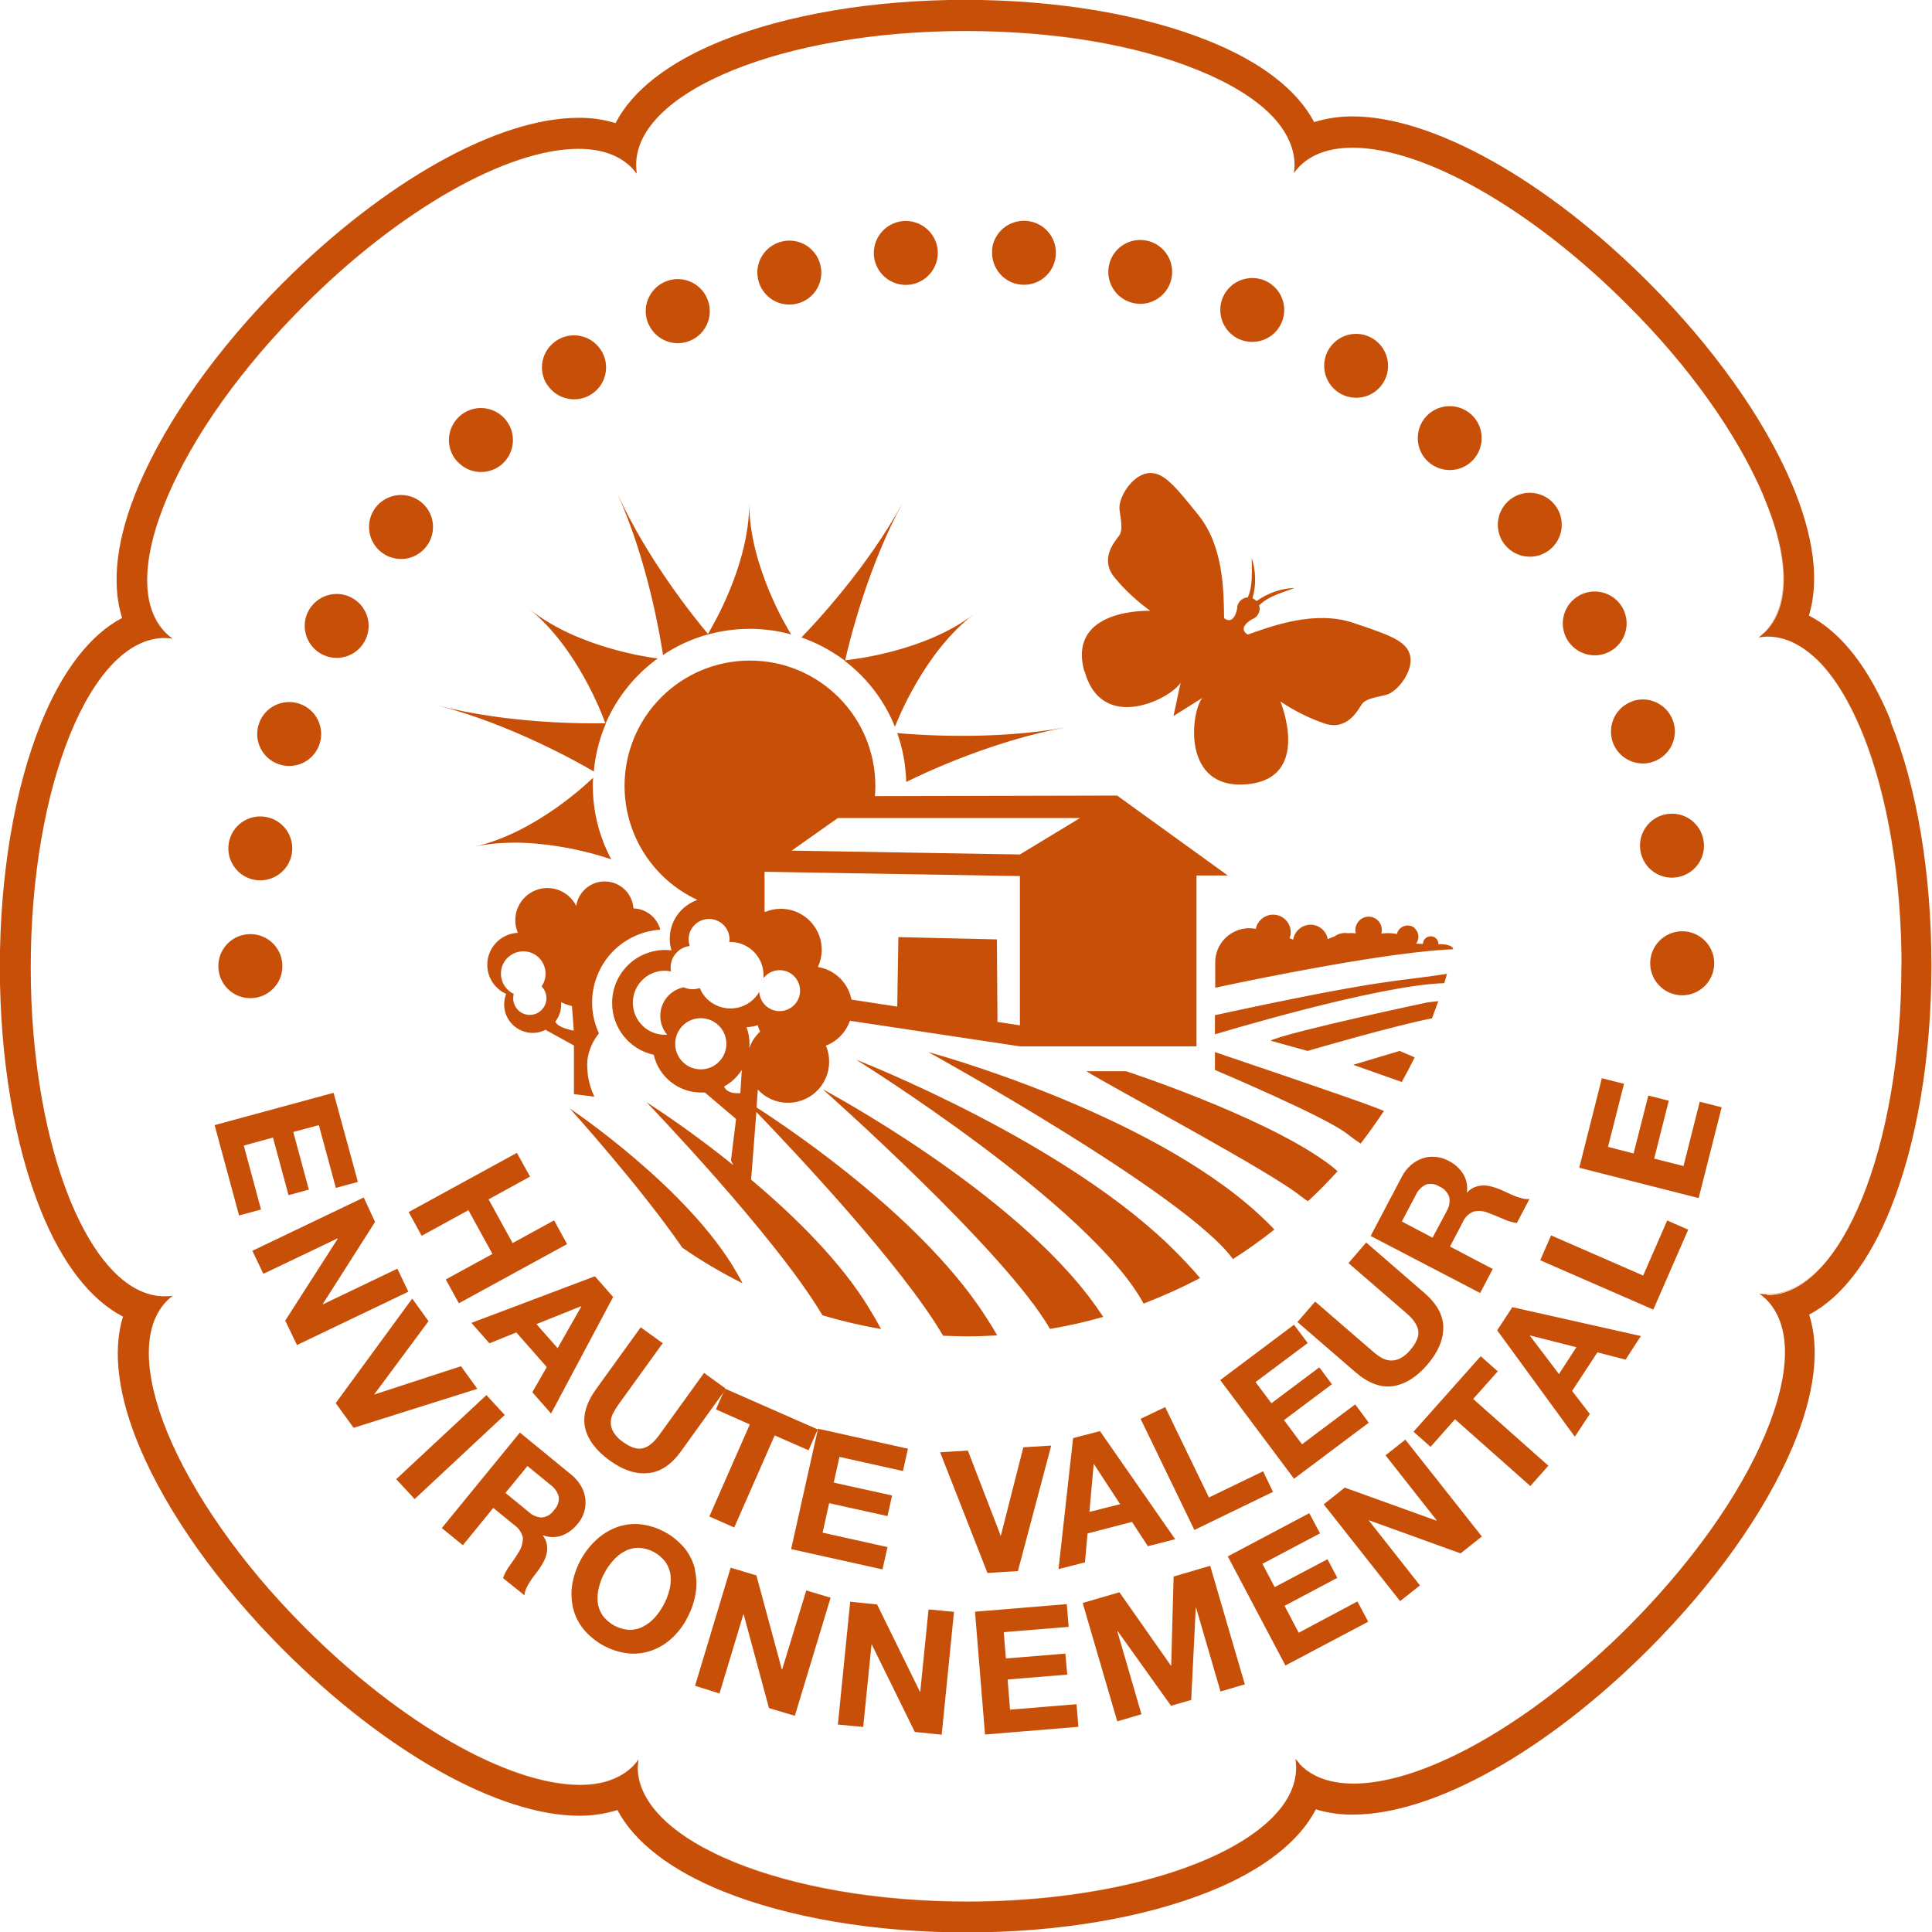 <?xml version="1.0" encoding="UTF-8"?><svg id="Calque_2" xmlns="http://www.w3.org/2000/svg" viewBox="0 0 135.12 135.14"><defs><style>.cls-1{fill:#c74f07;}</style></defs><g id="Calque_1-2"><path class="cls-1" d="M132.26,50.47c-1.5-3.72-3.49-6.26-5.75-7.42,.75-2.42,.35-5.57-1.2-9.23-1.94-4.56-5.49-9.55-10.02-14.08-7.15-7.15-15.09-11.6-20.71-11.6-.9,0-1.8,.13-2.67,.4-1.18-2.24-3.69-4.2-7.38-5.68-4.59-1.85-10.64-2.87-17.04-2.87s-12.45,1.02-17.03,2.87c-3.72,1.5-6.25,3.49-7.41,5.75-.84-.26-1.71-.38-2.59-.37-5.64,0-13.57,4.44-20.72,11.59-4.52,4.53-8.08,9.53-10.02,14.08-1.58,3.69-1.95,6.89-1.18,9.31-2.23,1.17-4.19,3.69-5.68,7.38-1.85,4.58-2.87,10.63-2.87,17.03s1.02,12.45,2.87,17.04c1.5,3.72,3.49,6.25,5.74,7.41-.74,2.42-.35,5.57,1.2,9.22,1.94,4.56,5.49,9.55,10.01,14.08,7.15,7.15,15.08,11.61,20.71,11.61,.9,0,1.8-.13,2.66-.4,1.18,2.23,3.69,4.19,7.37,5.68,4.59,1.85,10.64,2.88,17.04,2.88s12.44-1.02,17.03-2.87c3.72-1.5,6.25-3.49,7.41-5.74,.84,.26,1.71,.38,2.59,.37,5.64,0,13.57-4.44,20.71-11.59,4.53-4.53,8.09-9.53,10.02-14.08,1.57-3.69,1.95-6.88,1.18-9.3,2.23-1.17,4.19-3.69,5.68-7.38,1.85-4.59,2.87-10.64,2.87-17.04s-1-12.46-2.86-17.05Zm-8.67,40.08s-.1-.02-.17-.04c-.12,0-.25-.01-.37-.03,.17,.12,.32,.25,.47,.39,1.79,1.79,1.75,5.16-.09,9.51-1.84,4.34-5.23,9.06-9.56,13.4-.8,.8-1.62,1.57-2.44,2.3-6,5.34-12.37,8.67-16.77,8.67-1.59,0-2.84-.44-3.71-1.31-.02-.02-.05-.07-.08-.12-.09-.1-.18-.2-.27-.31,.03,.2,.05,.41,.05,.61,0,1.46-.82,2.84-2.29,4.07-3.72,3.14-11.62,5.31-20.74,5.31-12.69,0-23.02-4.21-23.02-9.38,0-.02,0-.07,.02-.13,0-.15,.01-.3,.04-.44-.12,.17-.25,.32-.39,.47-.11,.11-.23,.21-.35,.31-.85,.67-1.98,1.01-3.37,1.01-5,0-12.53-4.32-19.2-10.98-4.56-4.57-7.92-9.47-9.64-13.66-1.66-4.05-1.8-7.45-.02-9.24,.12-.12,.26-.24,.39-.34-.18,.03-.37,.04-.55,.04h-.02c-4.51,0-8.3-7.91-9.17-18.39-.13-1.5-.19-3.05-.19-4.63,0-12.69,4.21-23.02,9.37-23.02,.19,0,.38,.02,.56,.05-.17-.12-.33-.25-.47-.39-1.79-1.79-1.75-5.16,.09-9.51,1.83-4.31,5.22-9.06,9.56-13.4,6.66-6.67,14.2-10.96,19.2-10.96,1.59,0,2.84,.44,3.71,1.31,.13,.14,.25,.28,.37,.43-.03-.2-.05-.41-.05-.61,0-5.17,10.33-9.37,23.02-9.37,6.13,0,11.87,.95,16.24,2.72,4.37,1.77,6.79,4.13,6.79,6.66,0,.19-.02,.37-.05,.56,.12-.17,.25-.33,.39-.47,.87-.87,2.12-1.31,3.71-1.31,5,0,12.54,4.3,19.2,10.96h0c4.35,4.34,7.71,9.06,9.56,13.41,1.84,4.34,1.88,7.72,.09,9.51-.01,.01-.04,.03-.07,.05-.12,.11-.24,.22-.37,.32,.2-.03,.41-.05,.61-.06,.95,0,1.87,.34,2.75,1,1.47,1.09,2.8,3.06,3.91,5.8,1.75,4.34,2.71,10.1,2.71,16.23,0,12.69-4.21,23.02-9.39,23.04ZM40.46,10.39c-5,0-12.54,4.3-19.2,10.96,6.66-6.67,14.2-10.96,19.2-10.96Zm27.17,122.59c9.11,0,17-2.17,20.72-5.3-3.72,3.14-11.62,5.31-20.74,5.31-12.69,0-23.02-4.21-23.02-9.38,0-.02,0-.07,.02-.13,0,.04,0,.08,0,.12,0,5.17,10.33,9.38,23.02,9.38ZM83.74,4.87c-4.34-1.75-10.11-2.72-16.24-2.72,6.13,0,11.87,.95,16.24,2.72Zm49.24,62.64c0,12.69-4.21,23.02-9.39,23.04-.03,0-.1-.02-.17-.04,.06,0,.12,.01,.19,.01,5.17,0,9.37-10.33,9.37-23.02,0-6.13-.95-11.86-2.71-16.23-1.1-2.73-2.44-4.7-3.9-5.79,1.47,1.09,2.8,3.06,3.91,5.8,1.75,4.34,2.71,10.1,2.71,16.23ZM83.74,4.87c4.37,1.77,6.79,4.13,6.79,6.66,0-2.53-2.45-4.9-6.79-6.66Zm39.59,29.79c-1.83-4.31-5.22-9.06-9.56-13.4h0c4.35,4.34,7.71,9.06,9.56,13.4,1.84,4.34,1.88,7.72,.09,9.51-.01,.01-.04,.03-.07,.05,.02-.02,.04-.03,.06-.05,1.79-1.79,1.74-5.2-.09-9.51Zm-28.67,90.08c4.4,0,10.76-3.33,16.76-8.66-6,5.34-12.37,8.67-16.77,8.67-1.59,0-2.84-.44-3.71-1.31-.02-.02-.05-.07-.08-.12,.03,.04,.06,.08,.1,.11,.87,.87,2.12,1.31,3.71,1.31ZM21.26,21.35c-4.33,4.34-7.73,9.1-9.56,13.4,1.83-4.31,5.22-9.06,9.56-13.4ZM11.52,90.65h0Zm29.04,34.17c1.39,0,2.51-.34,3.36-1-.85,.67-1.98,1.01-3.37,1.01-5,0-12.53-4.32-19.2-10.98-4.56-4.57-7.92-9.47-9.64-13.66,1.72,4.2,5.08,9.1,9.65,13.66,6.66,6.67,14.2,10.97,19.2,10.97ZM75.83,46.93c-1.21-4.44,4.62-4.21,4.62-4.21-.95-.68-1.8-1.48-2.54-2.38-1.02-1.31,.1-2.51,.36-2.88,.26-.37,.15-.94,.03-1.79s.86-2.4,1.94-2.57c1.07-.17,1.86,.79,3.58,2.93s1.77,5.18,1.79,7.2c0,0,.64,.6,.91-.65,0-.34,.21-.65,.54-.76,.07-.02,.14-.04,.21-.04,.27-.65,.31-1.18,.27-2.76,.3,.91,.32,1.89,.06,2.82,.05,.02,.1,.05,.15,.09,.05,.03,.09,.07,.13,.11,.78-.56,1.71-.89,2.67-.92-1.5,.52-1.98,.73-2.49,1.22,.02,.07,.03,.14,.04,.21,0,.34-.21,.65-.54,.76-1.1,.68-.29,1.07-.29,1.07,1.89-.68,4.77-1.69,7.37-.82,2.6,.87,3.78,1.28,3.99,2.34s-.9,2.52-1.73,2.71c-.83,.19-1.42,.28-1.67,.66-.25,.37-.99,1.85-2.57,1.34-1.1-.38-2.15-.9-3.11-1.55,0,0,2.23,5.39-2.35,5.79-4.58,.41-3.92-5.06-3.11-6.04l-1.99,1.25-.02,.03v-.02h-.02l.02-.03,.49-2.3c-.64,1.1-5.51,3.62-6.72-.81Zm-31.48,18.56c.58-.27,1.2-.43,1.83-.47-.23-.86-.99-1.46-1.88-1.49-.07-1.11-1.03-1.95-2.14-1.88-.94,.06-1.72,.77-1.86,1.71-.55-1.11-1.9-1.57-3.01-1.02-1.07,.53-1.54,1.8-1.07,2.9-1.23,.05-2.19,1.1-2.14,2.33,.04,.85,.55,1.6,1.32,1.94-.09,.23-.14,.48-.14,.74,0,1.1,.9,1.99,2,1.99,.33,0,.65-.08,.94-.24l-.02,.04,1.96,1.08v3.4l1.43,.18c-.38-.79-.55-1.67-.49-2.55,.09-.69,.37-1.34,.81-1.88-1.19-2.55-.09-5.59,2.46-6.78Zm-6.48,5.15c-.22,.22-.51,.34-.82,.34h0c-.64,0-1.16-.52-1.16-1.17,0-.1,.02-.2,.04-.3-.78-.37-1.11-1.3-.75-2.08,.37-.78,1.3-1.11,2.08-.75,.78,.37,1.11,1.3,.75,2.08-.04,.08-.08,.15-.13,.23,.45,.46,.45,1.19,0,1.64Zm.96,.82c.27-.35,.42-.78,.42-1.22,0-.05,0-.1,0-.15,.24,.12,.49,.21,.75,.27l.13,1.72s-1.1-.18-1.29-.62Zm1,6.05s8.32,5.55,11.72,11.54c.14,.25,.27,.48,.38,.7-1.46-.73-2.87-1.56-4.21-2.49-2.98-4.33-7.89-9.76-7.89-9.76Zm33.61,15.44c-3.15-5.49-15.9-16.77-15.9-16.77,0,0,13.41,7.12,19.11,15.18,.18,.26,.35,.5,.51,.74-1.22,.35-2.46,.63-3.72,.84Zm-8.55-19.38s15.3,4.12,23.17,11.37c.41,.38,.76,.72,1.07,1.05-.93,.74-1.9,1.43-2.9,2.07-3.24-4.51-21.34-14.5-21.34-14.5Zm-5.02,.54s14.97,5.8,22.6,13.68c.57,.58,1.05,1.11,1.46,1.59-1.28,.68-2.6,1.27-3.95,1.79-3.73-6.89-20.11-17.06-20.11-17.06Zm31.14,9.58c-1.88-1.61-13.33-7.7-15.03-8.77h2.78s9.31,3.04,13.87,6.27c.32,.22,.62,.46,.92,.72-.66,.73-1.35,1.43-2.07,2.1-.16-.09-.31-.2-.46-.32Zm3.22-4.38c-1.43-1.17-9.26-4.48-9.26-4.48v-1.25s9.8,3.31,11.14,3.85c.31,.12,.52,.2,.68,.27-.52,.78-1.06,1.54-1.63,2.28-.32-.21-.63-.43-.92-.67Zm3.8-3.64l-3.39-1.2,3.25-.97,1.05,.45c-.29,.59-.59,1.16-.91,1.73Zm2.12-4.45c-2.73,.53-8.7,2.28-8.7,2.28l-2.6-.72c1.34-.63,11.01-2.68,11.01-2.68l.73-.08c-.14,.39-.29,.8-.44,1.2Zm.86-2.46c-4.72,.14-16.04,3.58-16.04,3.58v-1.34c11.99-2.6,12.66-2.33,16.15-2.88h.08c-.06,.21-.13,.43-.19,.64Zm-2.11-3.87c.34,.27,.4,.76,.14,1.1,.16,.02,.32,.03,.48,.02,0-.3,.25-.53,.55-.53,.3,0,.53,.25,.53,.55,1.07,0,1.03,.36,1.03,.36-.38,.01-.81,.04-1.25,.08l-.54,.05c-5.63,.55-14.85,2.56-14.85,2.56v-1.81c0-.14,.02-.27,.04-.41,.25-1.3,1.5-2.15,2.8-1.9,.12-.58,.62-.99,1.21-.99,.68,0,1.23,.55,1.23,1.23,0,.14-.03,.29-.08,.42,.09,.02,.17,.06,.25,.1,.08-.52,.48-.93,1-1.03,.67-.12,1.3,.33,1.42,.99,.17-.08,.33-.14,.48-.19,.21-.16,.46-.24,.73-.24,.06,0,.12,0,.18,.02,.19-.02,.38-.02,.57,.01-.04-.15-.04-.32,0-.47,0-.02,0-.04,.02-.05,.15-.48,.66-.76,1.15-.61,.48,.15,.76,.66,.61,1.15,.36-.06,.73-.05,1.09,.02,.03-.11,.08-.21,.14-.29,.27-.34,.76-.4,1.1-.14Zm-46.51,8.43h0Zm13.56,20.1c.54,.02,1.07,.03,1.61,.04,.73,0,1.46-.02,2.18-.07-.19-.34-.41-.7-.65-1.07-4.29-6.86-13.33-13.03-16.18-14.87l.09-1.25c1.07,1.17,2.89,1.24,4.06,.17,.59-.54,.93-1.31,.93-2.12,0-.39-.08-.77-.23-1.12,.79-.3,1.4-.94,1.68-1.74l11.89,1.79h12.35v-11.95h2.19l-7.74-5.59-16.94,.04c.02-.23,.03-.47,.03-.71,0-4.84-3.92-8.77-8.77-8.77-4.84,0-8.77,3.92-8.77,8.77,0,3.42,1.99,6.53,5.1,7.97-1.16,.4-1.94,1.49-1.94,2.72,0,.27,.04,.54,.12,.81-.15-.02-.29-.03-.44-.03-2.05,0-3.71,1.66-3.71,3.71,0,1.74,1.21,3.25,2.91,3.62,.35,1.54,1.73,2.64,3.31,2.64h.27l2.18,1.85-.36,2.91,.17,.32c-1.95-1.57-3.97-3.04-6.08-4.41,0,0,9.05,9.4,12.31,14.91,1.35,.4,2.71,.72,4.1,.96-.23-.43-.49-.89-.81-1.41-1.99-3.3-5.25-6.49-8.28-9.04l.37-4.73c2.56,2.66,10.19,10.74,13.06,15.65Zm-7.35-36.21h16.94l-4.21,2.55-15.96-.27,3.23-2.28Zm-5.13,3.76l5.27,.09,12.59,.21v10.44l-1.57-.24-.04-5.77-6.89-.16-.08,4.86-3.2-.49c-.23-1.18-1.17-2.09-2.35-2.28,.67-1.43,.05-3.13-1.38-3.8-.38-.18-.8-.27-1.22-.27-.38,0-.76,.08-1.11,.23l-.02-.1v-2.71Zm-6.81,11.4h-.16c-1.24,0-2.24-1-2.24-2.24s1-2.24,2.24-2.24c.14,0,.29,.02,.43,.05-.02-.09-.03-.18-.03-.27,0-.77,.58-1.42,1.34-1.51-.05-.15-.08-.3-.08-.46,0-.79,.64-1.43,1.43-1.43s1.43,.64,1.43,1.43c0,.06,0,.12-.02,.18h.07c1.29,0,2.33,1.04,2.33,2.33v.19c.49-.62,1.39-.73,2.01-.24,.62,.49,.73,1.39,.24,2.01s-1.39,.73-2.01,.24c-.32-.25-.52-.63-.54-1.04-.64,1.11-2.06,1.49-3.18,.85-.44-.25-.79-.65-.98-1.12-.37,.13-.77,.11-1.12-.05-.96,.19-1.65,1.03-1.64,2.01,0,.48,.17,.94,.48,1.31Zm2.35,2.42h0c-.99,0-1.79-.8-1.79-1.79s.8-1.79,1.79-1.79,1.79,.8,1.79,1.79-.8,1.79-1.79,1.79Zm2.77,1.66s-.9,.12-1.14-.46c.51-.28,.93-.68,1.24-1.16l-.1,1.62Zm.62-3.12h0c0-.12,.02-.22,.02-.32,0-.4-.07-.8-.21-1.17,.27-.01,.53-.06,.78-.14,.05,.15,.1,.31,.17,.45-.35,.32-.61,.72-.76,1.17h0Zm-21.22,16.15l3.26-1.78-1.68-3.06-3.27,1.79-.91-1.66,7.57-4.14,.92,1.66-2.9,1.59,1.68,3.06,2.9-1.59,.91,1.66-7.57,4.14-.91-1.66Zm7.37,9.36l4.33-8.13-1.27-1.45-8.64,3.26,1.26,1.43,1.88-.76,2.13,2.42-1.01,1.76,1.3,1.48Zm-1.04-6.23l3.12-1.25,.02,.02-1.65,2.91-1.48-1.68Zm13.2,4.5l-.13,.29-2.96,4.11c-.68,.94-1.45,1.45-2.32,1.52-.86,.08-1.75-.22-2.68-.9-.93-.68-1.5-1.43-1.7-2.27-.18-.83,.07-1.73,.75-2.68l3.14-4.35,1.54,1.11-3.14,4.35c-.13,.19-.25,.39-.35,.59-.1,.2-.15,.41-.14,.63,0,.23,.07,.46,.19,.66,.17,.27,.39,.5,.65,.67,.55,.4,1.01,.55,1.4,.45,.38-.09,.77-.4,1.14-.92l3.14-4.35,1.48,1.07Zm-1.1,8.95l2.83-6.44-2.37-1.05,.51-1.16,.18-.25-.05-.04h0l6.48,2.85-.64,1.46-2.37-1.04-2.83,6.44-1.74-.77Zm1.15-8.91l-.18,.25,.13-.29,.05,.04Zm7.95,4.74l-.4,1.8,4.08,.9-.32,1.44-4.08-.9-.46,2.06,4.54,1.01-.35,1.56-6.39-1.42,1.88-8.42,6.29,1.4-.35,1.56-4.45-.99Zm10.35,8.12l-3.31-8.44,1.94-.12,2.29,5.94h.02l1.57-6.17,1.95-.12-2.33,8.78-2.13,.13Zm6.99-2.76l3.12-.81,1.11,1.7,1.91-.49-5.26-7.56-1.88,.49-1.02,9.16,1.85-.47,.18-2.03Zm.44-4.85h.02l1.83,2.8-2.15,.54,.3-3.34Zm7.04,4.6l-3.76-7.77,1.72-.82,3.06,6.32,3.79-1.83,.69,1.44-5.49,2.66Zm6.98-3.57l-5.17-6.91,5.16-3.87,.96,1.28-3.65,2.73,1.11,1.48,3.35-2.51,.88,1.18-3.35,2.51,1.26,1.69,3.72-2.79,.95,1.28-5.24,3.93Zm4.29-7.46l-4.06-3.51,1.24-1.43,4.06,3.51c.17,.15,.36,.29,.56,.41,.19,.11,.4,.18,.62,.2,.23,.01,.46-.03,.67-.13,.28-.14,.53-.34,.73-.59,.44-.51,.63-.96,.57-1.36-.06-.39-.34-.81-.82-1.22l-4.06-3.51,1.24-1.44,4.05,3.51c.89,.76,1.34,1.58,1.34,2.44s-.37,1.73-1.12,2.6-1.56,1.37-2.42,1.5c-.84,.11-1.71-.21-2.6-.98Zm7.81-12.57h-.02c.07-.46-.03-.92-.27-1.32-.25-.38-.6-.69-1.02-.9-.28-.15-.58-.24-.9-.27-.31-.03-.61,0-.9,.1-.3,.1-.58,.26-.82,.47-.27,.23-.49,.52-.65,.84l-2.17,4.12,7.66,3.99,.88-1.68-2.99-1.57,.88-1.68c.14-.34,.41-.62,.76-.76,.36-.09,.74-.05,1.07,.1,.33,.12,.67,.26,1.01,.41,.3,.14,.63,.24,.96,.28l.88-1.68c-.16,.02-.33,.01-.48-.03-.18-.04-.36-.1-.54-.17-.18-.07-.35-.15-.52-.23l-.44-.2c-.2-.09-.41-.16-.62-.22-.2-.06-.42-.09-.63-.09-.2,0-.4,.04-.59,.11-.2,.08-.39,.21-.54,.38Zm-1.45,1.34l-.97,1.82-2.15-1.13,.97-1.84c.14-.32,.39-.58,.71-.74,.32-.1,.68-.05,.96,.14,.32,.13,.57,.41,.68,.74,.06,.35-.01,.7-.2,1Zm-82.9-.15l-1.54,.42-1.71-6.32,8.32-2.26,1.7,6.23-1.54,.42-1.19-4.39-1.79,.48,1.09,4.03-1.42,.39-1.09-4.03-2.04,.56,1.21,4.49Zm10.3,5.75l-7.79,3.73-.82-1.71,3.68-5.74v-.02l-5.21,2.49-.77-1.61,7.79-3.73,.79,1.71-3.66,5.75v.02l5.22-2.5,.77,1.61Zm4.83,6.79l-8.66,2.73-1.25-1.73,5.35-7.31,1.14,1.58-3.79,5.11v.02l6.06-1.98,1.15,1.59Zm1.91,1.83l-6.3,5.88-1.29-1.39,6.31-5.88,1.28,1.39Zm5.1,7.62c.2-.24,.36-.52,.45-.82,.09-.29,.12-.6,.09-.91-.04-.32-.13-.62-.29-.9-.18-.31-.41-.58-.69-.81l-3.6-2.95-5.46,6.68,1.47,1.2,2.13-2.61,1.47,1.2c.31,.21,.52,.53,.6,.89,0,.37-.1,.72-.31,1.03-.18,.3-.38,.6-.61,.91-.2,.27-.36,.57-.47,.88l1.5,1.2c.01-.16,.05-.32,.12-.47,.08-.17,.17-.33,.27-.49,.11-.16,.21-.32,.33-.46l.29-.39c.13-.18,.24-.37,.34-.56,.1-.19,.17-.39,.21-.6,.04-.2,.04-.4,0-.6-.04-.22-.13-.42-.27-.6l.02-.02c.43,.16,.91,.16,1.34,0,.42-.17,.79-.45,1.07-.81Zm-1.65-.97c-.19,.29-.5,.48-.85,.52-.35-.01-.69-.16-.94-.4l-1.61-1.32,1.54-1.88,1.61,1.32c.29,.2,.49,.5,.58,.84,.03,.34-.09,.67-.32,.91Zm9.86,4.16c-.13-.54-.37-1.04-.72-1.48-.79-.95-1.92-1.56-3.15-1.69-.55-.05-1.11,.03-1.63,.22-.52,.2-1.01,.5-1.41,.88-.89,.82-1.48,1.92-1.68,3.12-.09,.55-.06,1.11,.06,1.65,.13,.54,.38,1.04,.73,1.47,.8,.96,1.93,1.57,3.17,1.7,.55,.05,1.09-.03,1.61-.21,.52-.19,1-.48,1.4-.86,.44-.41,.8-.88,1.07-1.41,.29-.54,.49-1.12,.59-1.72,.09-.55,.07-1.12-.06-1.67Zm-1.8,1.46c-.09,.36-.23,.71-.41,1.03-.17,.31-.37,.61-.61,.87-.22,.25-.49,.46-.79,.62-.29,.16-.62,.24-.95,.24-.76-.03-1.47-.41-1.92-1.03-.18-.28-.3-.59-.33-.92-.03-.34,0-.68,.08-1h0c.09-.36,.21-.69,.38-1,.17-.33,.38-.63,.63-.91,.23-.26,.5-.48,.81-.64,.29-.16,.62-.24,.95-.24,.76,.03,1.47,.41,1.92,1.03,.18,.28,.3,.6,.33,.93,.03,.34,0,.69-.09,1.03Zm9.58,0l1.7,.51-2.5,8.26-1.81-.54-1.77-6.56h-.02l-1.67,5.54-1.71-.54,2.49-8.26,1.8,.54,1.78,6.58h.02l1.69-5.53Zm8.56,1.33l1.77,.17-.86,8.59-1.88-.19-3-6.1h-.03l-.58,5.75-1.77-.17,.86-8.59,1.88,.19,3,6.11h.02l.58-5.76Zm10.34,6.62l.13,1.59-6.53,.54-.7-8.59,6.42-.53,.13,1.59-4.54,.37,.15,1.84,4.16-.34,.13,1.47-4.17,.34,.17,2.11,4.64-.38Zm9.35-9.66l2.42,8.28-1.7,.5-1.71-5.87h-.02l-.32,6.46-1.41,.41-3.73-5.22h-.03l1.69,5.81-1.69,.5-2.42-8.28,2.57-.75,3.6,5.13h.02l.17-6.23,2.56-.75Zm10.3,2.49l.75,1.41-5.79,3.06-4.03-7.63,5.7-3.02,.75,1.41-4.03,2.13,.86,1.63,3.69-1.95,.69,1.3-3.69,1.96,.99,1.88,4.11-2.19Zm3.35-11.32l5.35,6.77-1.49,1.18-6.39-2.31-.02,.02,3.57,4.53-1.39,1.1-5.34-6.77,1.47-1.17,6.41,2.31,.02-.02-3.58-4.55,1.4-1.1Zm4.74-2.85l5.26,4.67-1.26,1.42-5.27-4.67-1.71,1.93-1.19-1.06,4.7-5.28,1.19,1.06-1.72,1.93Zm1.68-4.8l5.43,7.44,1.05-1.59-1.24-1.61,1.77-2.7,1.97,.51,1.07-1.65-8.99-2.02-1.06,1.62Zm2.3,.36l3.24,.82-1.22,1.88-2.03-2.68v-.02Zm9.6-8.04l1.46,.64-2.44,5.59-7.91-3.45,.76-1.74,6.44,2.81,1.68-3.85Zm2.25-8.31l1.55,.39-1.61,6.35-8.35-2.12,1.58-6.26,1.55,.39-1.12,4.41,1.79,.46,1.03-4.05,1.43,.36-1.02,4.05,2.05,.52,1.14-4.51ZM15.27,67.57c0-1.24,1-2.24,2.24-2.24,1.24,0,2.24,1,2.24,2.24h0c0,1.24-1,2.24-2.24,2.24s-2.24-1-2.24-2.24Zm.73-8.6c.2-1.22,1.35-2.04,2.57-1.84,1.22,.2,2.04,1.35,1.84,2.57h0c-.2,1.22-1.36,2.04-2.57,1.84-1.22-.2-2.04-1.36-1.84-2.57Zm2.11-8.36c.4-1.17,1.67-1.79,2.84-1.39h0c1.17,.4,1.79,1.67,1.39,2.84-.4,1.17-1.67,1.79-2.84,1.39-1.17-.4-1.79-1.67-1.39-2.84Zm3.47-7.9c.59-1.08,1.94-1.49,3.03-.9,1.09,.59,1.49,1.95,.9,3.03-.59,1.09-1.95,1.49-3.03,.9s-1.49-1.95-.9-3.03Zm4.7-7.23c.76-.97,2.16-1.15,3.14-.39,.98,.76,1.15,2.16,.39,3.14h0c-.76,.98-2.16,1.15-3.14,.39-.97-.76-1.15-2.16-.39-3.14Zm5.71-3.19c-.84-.91-.78-2.32,.13-3.16,.91-.84,2.32-.78,3.16,.13,.84,.91,.78,2.32-.12,3.16h0c-.91,.84-2.32,.78-3.16-.13Zm6.28-5.37c-.68-1.03-.39-2.42,.65-3.1,1.03-.68,2.42-.39,3.1,.65,.68,1.03,.39,2.42-.64,3.09h0c-1.03,.68-2.42,.39-3.1-.64Zm7.08-4.26c-.5-1.13,.02-2.45,1.15-2.95,1.13-.5,2.45,.01,2.95,1.15,.5,1.13-.01,2.45-1.14,2.95h0c-1.13,.5-2.45-.01-2.95-1.14Zm7.69-3.04c-.31-1.2,.41-2.41,1.61-2.72,1.2-.31,2.41,.41,2.72,1.61,.31,1.2-.41,2.42-1.61,2.72h0c-1.2,.31-2.41-.41-2.72-1.61Zm8.08-1.74c-.1-1.23,.81-2.31,2.04-2.42,1.23-.1,2.31,.81,2.42,2.04h0c.1,1.23-.81,2.31-2.04,2.42-1.23,.1-2.31-.81-2.42-2.04Zm8.26-.39c.1-1.23,1.18-2.14,2.42-2.04,1.23,.1,2.14,1.18,2.04,2.41-.1,1.23-1.17,2.15-2.4,2.05h-.01c-1.23-.1-2.14-1.19-2.04-2.42Zm8.2,.98c.3-1.2,1.52-1.92,2.71-1.62,1.2,.3,1.92,1.52,1.62,2.71-.3,1.2-1.52,1.93-2.71,1.62h0c-1.2-.3-1.92-1.52-1.62-2.71Zm7.95,2.31c.5-1.13,1.82-1.64,2.95-1.15,1.13,.5,1.64,1.81,1.15,2.94-.49,1.13-1.81,1.65-2.94,1.16h-.01c-1.13-.5-1.64-1.82-1.15-2.95Zm7.44,3.59c.67-1.04,2.06-1.33,3.09-.66,1.03,.67,1.33,2.06,.66,3.09-.67,1.04-2.05,1.33-3.09,.66h0c-1.04-.68-1.33-2.06-.66-3.1Zm6.91,7.92c-.91-.83-.97-2.25-.14-3.16,.83-.91,2.25-.97,3.16-.14,.91,.83,.97,2.25,.14,3.16-.83,.91-2.25,.97-3.16,.14h0Zm5.35,5.79c-.76-.97-.59-2.38,.38-3.14,.97-.76,2.38-.59,3.14,.38,.76,.97,.59,2.38-.38,3.14-.97,.76-2.37,.59-3.14-.38h0Zm4.34,6.59c-.59-1.08-.19-2.44,.89-3.03,1.08-.59,2.44-.19,3.03,.89,.59,1.08,.19,2.44-.89,3.03h0c-1.08,.59-2.44,.19-3.03-.89Zm4.59,4.37c1.17-.4,2.44,.21,2.85,1.38s-.21,2.44-1.38,2.85c-1.16,.41-2.44-.21-2.84-1.37h0c-.4-1.17,.21-2.45,1.38-2.85Zm4.98,9.73c.21,1.22-.61,2.37-1.83,2.58-1.22,.21-2.37-.61-2.58-1.83h0c-.21-1.22,.61-2.38,1.83-2.58,1.22-.21,2.37,.61,2.58,1.83Zm-1.5,6.36c1.24,0,2.24,.99,2.25,2.23,0,1.24-.99,2.24-2.23,2.25-1.24,0-2.24-.99-2.25-2.23,0-1.24,.99-2.24,2.23-2.25ZM49.54,44.37l-.03-.03c.32-.54,2.89-4.85,2.89-9.13,0,4.4,2.73,8.84,2.93,9.16-.94-.26-1.91-.39-2.89-.39-.98,0-1.96,.13-2.9,.39h0Zm-3.17,1.44c-.19-1.25-1.07-6.61-3.22-11.35,2.11,4.67,5.48,8.83,6.36,9.87l-.03,.05h0c-1.11,.31-2.16,.79-3.11,1.43Zm3.1-1.43l.03-.05h0l.03,.04-.05,.02h0Zm.03-.05h0l.03,.03h0l-.03-.03Zm-7.13,6.24h0Zm-.04,0h0c-.2-.58-1.97-5.28-5.3-7.97,3.43,2.76,8.62,3.41,8.97,3.45-1.59,1.15-2.84,2.71-3.63,4.51h-.05Zm-.81,3.38c-1.09-.64-5.82-3.3-10.86-4.6,4.96,1.28,10.31,1.26,11.68,1.23,0,.02,.01,.04,.02,.06-.45,1.05-.73,2.17-.83,3.32Zm.81-3.37h.04l-.02,.05s-.01-.04-.02-.05Zm.04,0h0Zm-.89,3.81c-.01,.18-.02,.37-.02,.55,0,1.8,.44,3.57,1.29,5.16,0,0-5.13-1.86-9.59-.88,4.3-.95,8.05-4.56,8.32-4.83Zm33.06-3.52c-5.11,.93-10.01,3.24-11.16,3.82-.03-1.17-.24-2.32-.63-3.42,1.26,.11,6.67,.54,11.79-.4Zm-15.43-4.69c.65-.07,5.61-.64,9-3.22-3.5,2.66-5.38,7.52-5.52,7.87-.73-1.82-1.94-3.41-3.5-4.6v-.04h.01Zm-.01,0h-.05c-.91-.68-1.92-1.22-3-1.6,.88-.9,4.61-4.86,7.09-9.43-2.46,4.5-3.72,9.67-4.03,11.02h-.01Zm.01,0h0Zm-.05,0h.04v.04l-.05-.04h0Zm.04-.01h0Zm-.05,0h0Zm-9.52-1.82h0v.02h-.06l.05-.02h0Zm0,0h0Zm-7.16,6.21h.02l-.05,.06,.02-.06h0Zm0,0h0Zm16.72-4.32l-.04-.06,.04,.04v.02Z"/></g></svg>